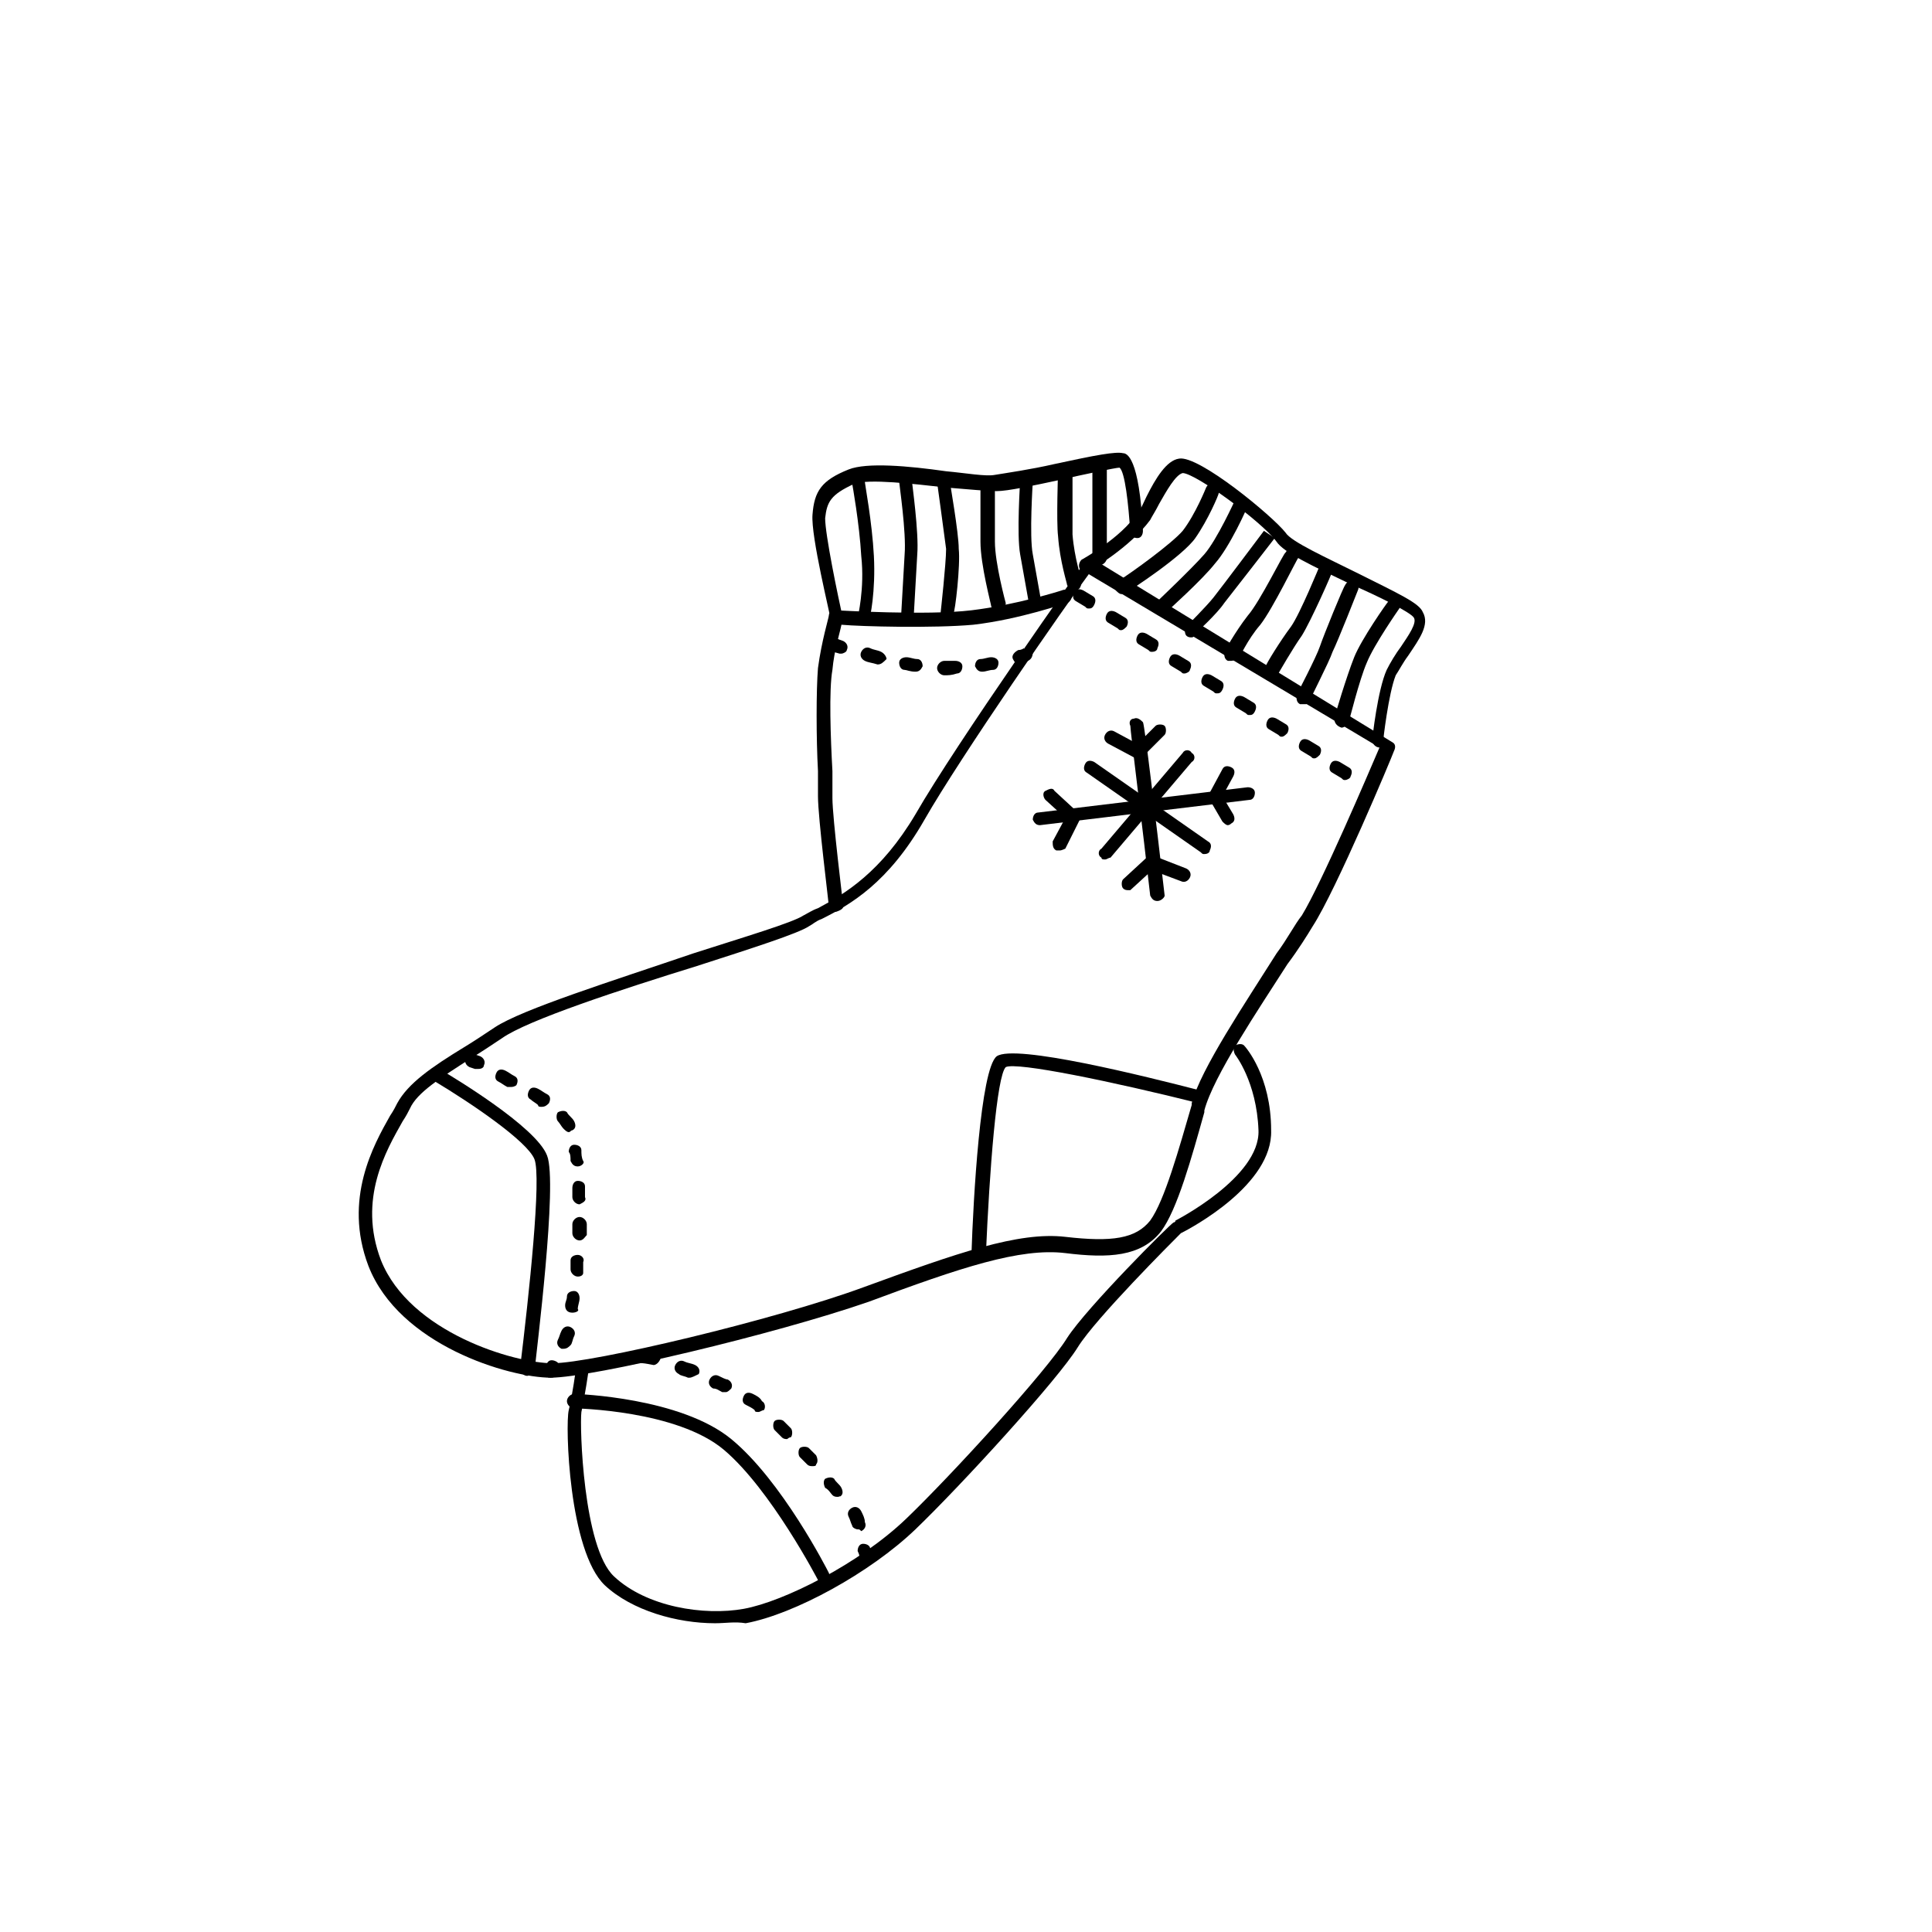 <?xml version="1.0" encoding="UTF-8"?> <svg xmlns="http://www.w3.org/2000/svg" width="107" height="107" viewBox="0 0 107 107" fill="none"> <mask id="mask0_1293_13479" style="mask-type:alpha" maskUnits="userSpaceOnUse" x="0" y="0" width="107" height="107"> <rect width="107" height="107" fill="#D9D9D9"></rect> </mask> <g mask="url(#mask0_1293_13479)"> <mask id="mask1_1293_13479" style="mask-type:luminance" maskUnits="userSpaceOnUse" x="-171" y="-824" width="1024" height="2734"> <path d="M853 -824H-171V1909.9H853V-824Z" fill="white"></path> </mask> <g mask="url(#mask1_1293_13479)"> <path d="M30.5 76.3C28.2 76.3 22.1 74.5 20.4 70.1C19 66.4 20.7 63.4 21.6 61.8C21.8 61.5 21.9 61.3 22 61.1C22.6 60 23.9 59.1 25.7 58C26.2 57.7 26.8 57.3 27.4 56.9C28.9 55.9 34 54.3 38.4 52.8C41.2 51.9 43.9 51.1 44.5 50.7C44.7 50.6 45 50.4 45.3 50.3C46.8 49.5 48.8 48.3 50.7 45.1C53 41.1 60 31.2 60.1 31.1C60.2 30.9 60.4 30.9 60.6 31L77.1 41.1C77.3 41.2 77.3 41.4 77.2 41.6C77.1 41.9 74 49.3 72.7 51.3C72.4 51.8 71.9 52.6 71.3 53.4C69.7 55.9 67.2 59.6 66.7 61.5V61.6C66 64.1 65.2 67 64.3 68.2C63.2 69.6 61.4 69.7 59 69.4C56.5 69.1 53.2 70.2 48.1 72.1C42.9 73.9 32.8 76.3 30.5 76.3ZM60.3 31.8C59.1 33.4 53.2 41.9 51.2 45.4C49.2 48.9 47.1 50.1 45.5 50.9C45.2 51 45 51.2 44.8 51.3C44.2 51.7 41.7 52.5 38.6 53.5C34.4 54.8 29.2 56.5 27.8 57.5C27.2 57.9 26.6 58.3 26.1 58.6C24.4 59.7 23.1 60.5 22.7 61.4C22.6 61.6 22.5 61.8 22.3 62.1C21.4 63.7 19.8 66.4 21.1 69.8C22.7 73.8 28.5 75.5 30.6 75.5C32.8 75.5 42.9 73.1 47.8 71.3C53 69.4 56.4 68.2 59 68.5C61.6 68.8 62.9 68.6 63.7 67.6C64.5 66.5 65.3 63.6 66 61.2V61.1C66.5 59.2 69 55.5 70.7 52.8C71.3 52 71.7 51.2 72.1 50.7C73.2 48.9 75.8 42.8 76.4 41.4L60.3 31.8Z" fill="black"></path> </g> <mask id="mask2_1293_13479" style="mask-type:luminance" maskUnits="userSpaceOnUse" x="-171" y="-824" width="1024" height="2734"> <path d="M853 -824H-171V1909.9H853V-824Z" fill="white"></path> </mask> <g mask="url(#mask2_1293_13479)"> <path d="M29.199 76.2C29.099 76.2 29.099 76.2 29.199 76.2C28.999 76.2 28.799 76 28.799 75.8C29.299 71.7 29.999 65.2 29.599 64.2C29.199 63.2 26.099 61.1 24.099 59.9C23.899 59.8 23.899 59.6 23.999 59.4C24.099 59.2 24.299 59.2 24.499 59.3C24.999 59.6 29.699 62.4 30.299 64C30.899 65.5 29.699 74.9 29.599 76C29.499 76 29.299 76.2 29.199 76.2Z" fill="black"></path> </g> <mask id="mask3_1293_13479" style="mask-type:luminance" maskUnits="userSpaceOnUse" x="-171" y="-824" width="1024" height="2734"> <path d="M853 -824H-171V1909.9H853V-824Z" fill="white"></path> </mask> <g mask="url(#mask3_1293_13479)"> <path d="M54.201 69.9C54.001 69.9 53.801 69.7 53.801 69.5C53.901 66.4 54.301 59.2 55.201 58.5C56.201 57.8 63.401 59.6 66.501 60.4C66.701 60.5 66.801 60.6 66.801 60.8C66.701 61 66.601 61.1 66.401 61.1C61.601 59.9 56.301 58.8 55.701 59.1C55.201 59.6 54.801 64.8 54.601 69.5C54.501 69.8 54.401 69.9 54.201 69.9Z" fill="black"></path> </g> <mask id="mask4_1293_13479" style="mask-type:luminance" maskUnits="userSpaceOnUse" x="-171" y="-824" width="1024" height="2734"> <path d="M853 -824H-171V1909.9H853V-824Z" fill="white"></path> </mask> <g mask="url(#mask4_1293_13479)"> <path d="M76.399 41.4C76.199 41.4 75.999 41.2 75.999 41C75.999 40.9 76.299 38.2 76.799 37.1C76.999 36.7 77.299 36.2 77.599 35.8C77.999 35.2 78.499 34.5 78.299 34.2C78.099 33.9 76.299 33 74.899 32.4C72.599 31.3 71.099 30.6 70.699 30C69.899 28.9 66.199 26.2 65.499 26.2C65.099 26.3 64.599 27.2 64.199 27.9C63.999 28.3 63.799 28.6 63.699 28.8C62.599 30.3 60.399 31.6 60.299 31.6C60.099 31.7 59.899 31.6 59.799 31.5C59.699 31.3 59.799 31.1 59.899 31C59.899 31 62.099 29.8 62.999 28.4C63.199 28.2 63.299 27.9 63.499 27.5C63.999 26.5 64.599 25.5 65.299 25.4C66.399 25.2 70.499 28.6 71.199 29.5C71.499 30 73.499 30.9 75.099 31.7C77.499 32.9 78.599 33.4 78.799 33.9C79.199 34.6 78.599 35.4 77.999 36.3C77.699 36.7 77.499 37.1 77.299 37.4C76.899 38.4 76.599 41 76.599 41.1C76.699 41.3 76.599 41.4 76.399 41.4Z" fill="black"></path> </g> <mask id="mask5_1293_13479" style="mask-type:luminance" maskUnits="userSpaceOnUse" x="-171" y="-824" width="1024" height="2734"> <path d="M853 -824H-171V1909.9H853V-824Z" fill="white"></path> </mask> <g mask="url(#mask5_1293_13479)"> <path d="M62.1 32.9C62 32.9 61.9 32.8 61.8 32.7C61.7 32.5 61.7 32.3 61.9 32.2C62.7 31.7 64.9 30.1 65.5 29.4C66.2 28.5 66.8 27 66.8 27C66.9 26.8 67.1 26.7 67.3 26.8C67.5 26.9 67.6 27.1 67.5 27.3C67.5 27.4 66.9 28.8 66.2 29.8C65.5 30.8 62.6 32.7 62.4 32.8C62.3 32.9 62.2 32.9 62.1 32.9Z" fill="black"></path> </g> <mask id="mask6_1293_13479" style="mask-type:luminance" maskUnits="userSpaceOnUse" x="-171" y="-824" width="1024" height="2734"> <path d="M853 -824H-171V1909.9H853V-824Z" fill="white"></path> </mask> <g mask="url(#mask6_1293_13479)"> <path d="M64.398 33.9C64.298 33.9 64.198 33.9 64.098 33.8C63.998 33.7 63.998 33.4 64.098 33.3C64.098 33.3 65.998 31.5 66.698 30.7C67.398 29.9 68.398 27.7 68.398 27.7C68.498 27.5 68.698 27.4 68.898 27.5C69.098 27.6 69.198 27.8 69.098 28C69.098 28.1 68.098 30.3 67.298 31.2C66.598 32.1 64.698 33.8 64.598 33.9C64.598 33.9 64.498 33.9 64.398 33.9Z" fill="black"></path> </g> <mask id="mask7_1293_13479" style="mask-type:luminance" maskUnits="userSpaceOnUse" x="-171" y="-824" width="1024" height="2734"> <path d="M853 -824H-171V1909.9H853V-824Z" fill="white"></path> </mask> <g mask="url(#mask7_1293_13479)"> <path d="M66 35.3C65.9 35.3 65.8 35.3 65.7 35.2C65.6 35.1 65.6 34.8 65.7 34.7C65.7 34.7 66.8 33.6 67.2 33.1C67.6 32.6 70 29.4 70 29.4L70.6 29.8C70.6 29.8 68.2 32.9 67.8 33.4C67.4 34 66.3 35 66.2 35.1C66.2 35.2 66.1 35.3 66 35.3Z" fill="black"></path> </g> <mask id="mask8_1293_13479" style="mask-type:luminance" maskUnits="userSpaceOnUse" x="-171" y="-824" width="1024" height="2734"> <path d="M853 -824H-171V1909.9H853V-824Z" fill="white"></path> </mask> <g mask="url(#mask8_1293_13479)"> <path d="M68.201 36.6C68.101 36.6 68.101 36.6 68.001 36.6C67.801 36.5 67.801 36.3 67.801 36.1C67.801 36.1 68.401 35 69.101 34.1C69.801 33.3 71.101 30.6 71.201 30.6C71.301 30.4 71.501 30.4 71.701 30.4C71.901 30.5 71.901 30.7 71.901 30.9C71.801 31 70.501 33.7 69.801 34.6C69.101 35.4 68.601 36.5 68.601 36.5C68.501 36.5 68.301 36.6 68.201 36.6Z" fill="black"></path> </g> <mask id="mask9_1293_13479" style="mask-type:luminance" maskUnits="userSpaceOnUse" x="-171" y="-824" width="1024" height="2734"> <path d="M853 -824H-171V1909.9H853V-824Z" fill="white"></path> </mask> <g mask="url(#mask9_1293_13479)"> <path d="M70.401 37.4C70.301 37.4 70.301 37.4 70.201 37.4C70.001 37.3 70.001 37.1 70.101 36.9C70.101 36.8 70.901 35.5 71.501 34.7C72.001 34 73.101 31.3 73.101 31.3C73.201 31.1 73.401 31 73.601 31.1C73.801 31.2 73.901 31.4 73.801 31.6C73.801 31.7 72.601 34.4 72.101 35.2C71.601 35.9 70.801 37.3 70.801 37.3C70.601 37.3 70.501 37.4 70.401 37.4Z" fill="black"></path> </g> <mask id="mask10_1293_13479" style="mask-type:luminance" maskUnits="userSpaceOnUse" x="-171" y="-824" width="1024" height="2734"> <path d="M853 -824H-171V1909.9H853V-824Z" fill="white"></path> </mask> <g mask="url(#mask10_1293_13479)"> <path d="M72.201 39C72.101 39 72.101 39 72.001 39C71.801 38.9 71.801 38.7 71.801 38.5C71.801 38.5 72.901 36.4 73.101 35.8C73.301 35.2 74.401 32.5 74.501 32.4C74.601 32.2 74.801 32.1 75.001 32.2C75.201 32.3 75.301 32.5 75.201 32.7C75.201 32.7 74.101 35.5 73.801 36.1C73.601 36.7 72.501 38.8 72.501 38.9C72.501 39 72.401 39 72.201 39Z" fill="black"></path> </g> <mask id="mask11_1293_13479" style="mask-type:luminance" maskUnits="userSpaceOnUse" x="-171" y="-824" width="1024" height="2734"> <path d="M853 -824H-171V1909.9H853V-824Z" fill="white"></path> </mask> <g mask="url(#mask11_1293_13479)"> <path d="M74.298 40.3C74.198 40.3 74.198 40.3 74.298 40.3C73.998 40.2 73.898 40 73.898 39.8C73.898 39.7 74.598 37.4 74.998 36.4C75.398 35.4 76.798 33.4 76.898 33.3C76.998 33.1 77.198 33.1 77.398 33.2C77.598 33.3 77.598 33.5 77.498 33.7C77.498 33.7 76.098 35.7 75.698 36.7C75.298 37.6 74.698 40 74.698 40C74.598 40.2 74.398 40.3 74.298 40.3Z" fill="black"></path> </g> <mask id="mask12_1293_13479" style="mask-type:luminance" maskUnits="userSpaceOnUse" x="-171" y="-824" width="1024" height="2734"> <path d="M853 -824H-171V1909.9H853V-824Z" fill="white"></path> </mask> <g mask="url(#mask12_1293_13479)"> <path d="M46.302 50.5C46.102 50.5 46.002 50.4 45.902 50.2C45.902 50 45.302 45.3 45.302 44.1C45.302 43.8 45.302 43.3 45.302 42.7C45.202 40.9 45.202 38.2 45.302 37C45.502 35.5 45.902 34.2 45.902 34.1C45.902 33.9 46.102 33.8 46.302 33.8C46.402 33.8 51.302 34.1 53.802 33.8C56.302 33.5 58.802 32.7 58.802 32.7C59.002 32.6 59.202 32.7 59.302 32.9C59.402 33.1 59.302 33.3 59.102 33.4C59.002 33.4 56.502 34.3 53.902 34.6C51.702 34.8 47.702 34.7 46.602 34.6C46.502 35.1 46.202 36 46.102 37.1C45.902 38.2 46.002 40.9 46.102 42.7C46.102 43.3 46.102 43.9 46.102 44.2C46.102 45.3 46.702 50.1 46.702 50.2C46.702 50.3 46.602 50.4 46.302 50.5Z" fill="black"></path> </g> <mask id="mask13_1293_13479" style="mask-type:luminance" maskUnits="userSpaceOnUse" x="-171" y="-824" width="1024" height="2734"> <path d="M853 -824H-171V1909.9H853V-824Z" fill="white"></path> </mask> <g mask="url(#mask13_1293_13479)"> <path d="M39.599 89.9C37.499 89.9 34.999 89.2 33.499 87.8C31.499 85.9 31.299 78.9 31.499 78.1C31.699 77.3 31.899 75.8 31.899 75.8L32.599 75.9C32.599 75.9 32.399 77.3 32.199 78.2C32.099 79 32.299 85.7 33.999 87.3C35.799 89 38.999 89.5 41.199 89.1C43.399 88.7 47.599 86.6 50.199 84.1C52.699 81.7 57.999 75.9 59.099 74.1C60.199 72.4 64.799 67.8 64.999 67.7C64.999 67.7 65.099 67.7 65.099 67.6C65.099 67.6 69.799 65.2 69.699 62.6C69.599 59.9 68.399 58.4 68.399 58.4C68.299 58.2 68.299 58 68.399 57.9C68.599 57.8 68.799 57.8 68.899 57.9C68.999 58 70.399 59.6 70.399 62.6C70.499 65.6 65.999 68 65.399 68.3C64.899 68.8 60.699 73 59.699 74.6C58.599 76.4 53.199 82.3 50.699 84.7C48.199 87.1 43.999 89.4 41.299 89.9C40.699 89.8 40.199 89.9 39.599 89.9Z" fill="black"></path> </g> <mask id="mask14_1293_13479" style="mask-type:luminance" maskUnits="userSpaceOnUse" x="-171" y="-824" width="1024" height="2734"> <path d="M853 -824H-171V1909.9H853V-824Z" fill="white"></path> </mask> <g mask="url(#mask14_1293_13479)"> <path d="M45.598 87.7C45.498 87.7 45.298 87.6 45.298 87.5C45.298 87.5 42.698 82.5 40.098 80.3C37.498 78.1 31.898 78 31.798 78C31.598 78 31.398 77.8 31.398 77.6C31.398 77.4 31.598 77.2 31.798 77.2C31.998 77.2 37.698 77.4 40.498 79.7C43.298 82 45.798 86.9 45.898 87.1C45.998 87.3 45.898 87.5 45.698 87.6C45.798 87.6 45.698 87.7 45.598 87.7Z" fill="black"></path> </g> <mask id="mask15_1293_13479" style="mask-type:luminance" maskUnits="userSpaceOnUse" x="-171" y="-824" width="1024" height="2734"> <path d="M853 -824H-171V1909.9H853V-824Z" fill="white"></path> </mask> <g mask="url(#mask15_1293_13479)"> <path d="M46.399 34.6C46.199 34.6 46.099 34.5 45.999 34.3C45.999 34.1 44.899 29.7 44.999 28.5C45.099 27.2 45.499 26.6 46.999 26C47.999 25.6 50.299 25.8 52.399 26.1C53.499 26.2 54.599 26.4 55.099 26.3C55.699 26.2 57.099 26 58.399 25.7C60.699 25.2 61.799 25 62.199 25.1C62.399 25.1 63.099 25.3 63.299 29.4C63.299 29.6 63.199 29.8 62.999 29.8C62.799 29.8 62.599 29.7 62.599 29.5C62.499 27.9 62.299 26.1 61.999 25.9C61.799 25.9 59.899 26.3 58.599 26.6C57.199 26.9 55.799 27.2 55.199 27.2C54.699 27.2 53.599 27.1 52.399 27C50.599 26.8 48.099 26.5 47.299 26.8C45.999 27.4 45.799 27.8 45.699 28.7C45.699 29.6 46.399 33 46.699 34.3C46.799 34.3 46.699 34.5 46.399 34.6Z" fill="black"></path> </g> <mask id="mask16_1293_13479" style="mask-type:luminance" maskUnits="userSpaceOnUse" x="-171" y="-824" width="1024" height="2734"> <path d="M853 -824H-171V1909.9H853V-824Z" fill="white"></path> </mask> <g mask="url(#mask16_1293_13479)"> <path d="M47.899 34.6C47.599 34.5 47.499 34.4 47.499 34.2C47.499 34.2 47.899 32.6 47.699 30.8C47.599 29 47.199 26.8 47.199 26.8C47.199 26.6 47.299 26.4 47.499 26.4C47.699 26.4 47.899 26.5 47.899 26.7C47.899 26.8 48.299 28.9 48.399 30.8C48.499 32.7 48.199 34.3 48.099 34.4C48.299 34.4 48.099 34.6 47.899 34.6Z" fill="black"></path> </g> <mask id="mask17_1293_13479" style="mask-type:luminance" maskUnits="userSpaceOnUse" x="-171" y="-824" width="1024" height="2734"> <path d="M853 -824H-171V1909.9H853V-824Z" fill="white"></path> </mask> <g mask="url(#mask17_1293_13479)"> <path d="M50.601 34.2H49.901L50.101 30.7C50.201 29.5 49.801 26.8 49.801 26.7C49.801 26.5 49.901 26.3 50.101 26.3C50.301 26.3 50.501 26.4 50.501 26.6C50.501 26.7 50.901 29.5 50.801 30.7L50.601 34.2Z" fill="black"></path> </g> <mask id="mask18_1293_13479" style="mask-type:luminance" maskUnits="userSpaceOnUse" x="-171" y="-824" width="1024" height="2734"> <path d="M853 -824H-171V1909.9H853V-824Z" fill="white"></path> </mask> <g mask="url(#mask18_1293_13479)"> <path d="M52.498 34.3C52.298 34.3 52.098 34.1 52.098 33.9C52.098 33.9 52.398 31.2 52.398 30.4C52.298 29.6 51.898 26.7 51.898 26.7C51.898 26.5 51.998 26.3 52.198 26.3C52.398 26.3 52.598 26.4 52.598 26.6C52.598 26.7 53.098 29.5 53.098 30.4C53.198 31.3 52.898 33.9 52.798 34C52.798 34.2 52.698 34.3 52.498 34.3Z" fill="black"></path> </g> <mask id="mask19_1293_13479" style="mask-type:luminance" maskUnits="userSpaceOnUse" x="-171" y="-824" width="1024" height="2734"> <path d="M853 -824H-171V1909.9H853V-824Z" fill="white"></path> </mask> <g mask="url(#mask19_1293_13479)"> <path d="M55.301 33.9C55.101 33.9 55.001 33.8 54.901 33.6C54.901 33.5 54.301 31.3 54.301 30V26.8C54.301 26.6 54.501 26.4 54.701 26.4C54.901 26.4 55.101 26.6 55.101 26.8V30C55.101 31.2 55.701 33.4 55.701 33.4C55.701 33.7 55.501 33.9 55.301 33.9Z" fill="black"></path> </g> <mask id="mask20_1293_13479" style="mask-type:luminance" maskUnits="userSpaceOnUse" x="-171" y="-824" width="1024" height="2734"> <path d="M853 -824H-171V1909.9H853V-824Z" fill="white"></path> </mask> <g mask="url(#mask20_1293_13479)"> <path d="M56.999 33.5L56.499 30.7C56.299 29.6 56.499 26.7 56.499 26.6C56.499 26.4 56.699 26.2 56.899 26.3C57.099 26.3 57.299 26.5 57.199 26.7C57.199 26.7 56.999 29.7 57.199 30.7L57.699 33.5H56.999Z" fill="black"></path> </g> <mask id="mask21_1293_13479" style="mask-type:luminance" maskUnits="userSpaceOnUse" x="-171" y="-824" width="1024" height="2734"> <path d="M853 -824H-171V1909.9H853V-824Z" fill="white"></path> </mask> <g mask="url(#mask21_1293_13479)"> <path d="M59.499 32.7C59.299 32.7 59.199 32.6 59.099 32.4C59.099 32.3 58.699 31.1 58.599 29.7C58.499 28.9 58.599 26.1 58.599 26C58.599 25.8 58.799 25.6 58.999 25.6C59.199 25.6 59.399 25.8 59.399 26C59.399 26 59.399 28.9 59.399 29.6C59.499 30.9 59.899 32.1 59.899 32.1C59.899 32.5 59.799 32.7 59.499 32.7Z" fill="black"></path> </g> <mask id="mask22_1293_13479" style="mask-type:luminance" maskUnits="userSpaceOnUse" x="-171" y="-824" width="1024" height="2734"> <path d="M853 -824H-171V1909.9H853V-824Z" fill="white"></path> </mask> <g mask="url(#mask22_1293_13479)"> <path d="M60.9 31.3C60.7 31.3 60.5 31.1 60.5 30.9V25.7C60.5 25.5 60.7 25.3 60.9 25.3C61.1 25.3 61.3 25.5 61.3 25.7V30.9C61.3 31.1 61.1 31.3 60.9 31.3Z" fill="black"></path> </g> <mask id="mask23_1293_13479" style="mask-type:luminance" maskUnits="userSpaceOnUse" x="-171" y="-824" width="1024" height="2734"> <path d="M853 -824H-171V1909.9H853V-824Z" fill="white"></path> </mask> <g mask="url(#mask23_1293_13479)"> <path d="M64.102 49.9C63.902 49.9 63.802 49.8 63.702 49.6C63.302 46 62.602 40.5 62.602 40.2C62.502 40 62.602 39.8 62.802 39.8C63.002 39.7 63.202 39.9 63.302 40C63.402 40.2 64.002 45.3 64.502 49.6C64.502 49.7 64.302 49.9 64.102 49.9Z" fill="black"></path> </g> <mask id="mask24_1293_13479" style="mask-type:luminance" maskUnits="userSpaceOnUse" x="-171" y="-824" width="1024" height="2734"> <path d="M853 -824H-171V1909.9H853V-824Z" fill="white"></path> </mask> <g mask="url(#mask24_1293_13479)"> <path d="M57.599 45.7C57.399 45.7 57.299 45.6 57.199 45.4C57.199 45.2 57.299 45 57.499 45L69.099 43.6C69.299 43.6 69.499 43.7 69.499 43.9C69.499 44.1 69.399 44.3 69.199 44.3L57.599 45.7Z" fill="black"></path> </g> <mask id="mask25_1293_13479" style="mask-type:luminance" maskUnits="userSpaceOnUse" x="-171" y="-824" width="1024" height="2734"> <path d="M853 -824H-171V1909.9H853V-824Z" fill="white"></path> </mask> <g mask="url(#mask25_1293_13479)"> <path d="M61.202 47.6C61.102 47.6 61.002 47.6 61.002 47.5C60.802 47.4 60.802 47.1 61.002 47L65.502 41.7C65.602 41.5 65.902 41.5 66.002 41.7C66.202 41.8 66.202 42.1 66.002 42.2L61.502 47.5C61.402 47.5 61.302 47.6 61.202 47.6Z" fill="black"></path> </g> <mask id="mask26_1293_13479" style="mask-type:luminance" maskUnits="userSpaceOnUse" x="-171" y="-824" width="1024" height="2734"> <path d="M853 -824H-171V1909.9H853V-824Z" fill="white"></path> </mask> <g mask="url(#mask26_1293_13479)"> <path d="M66.701 47.3C66.601 47.3 66.601 47.3 66.501 47.2L60.201 42.8C60.001 42.7 60.001 42.5 60.101 42.3C60.201 42.1 60.401 42.1 60.601 42.2L66.901 46.6C67.101 46.7 67.101 46.9 67.001 47.1C67.001 47.2 66.901 47.3 66.701 47.3Z" fill="black"></path> </g> <mask id="mask27_1293_13479" style="mask-type:luminance" maskUnits="userSpaceOnUse" x="-171" y="-824" width="1024" height="2734"> <path d="M853 -824H-171V1909.9H853V-824Z" fill="white"></path> </mask> <g mask="url(#mask27_1293_13479)"> <path d="M68.001 45.7C67.901 45.7 67.801 45.6 67.701 45.5L67.001 44.3C66.901 44.2 66.901 44 67.001 43.9L67.701 42.6C67.801 42.4 68.001 42.4 68.201 42.5C68.401 42.6 68.401 42.8 68.301 43L67.701 44.1L68.301 45.1C68.401 45.3 68.401 45.5 68.201 45.6C68.101 45.7 68.001 45.7 68.001 45.7Z" fill="black"></path> </g> <mask id="mask28_1293_13479" style="mask-type:luminance" maskUnits="userSpaceOnUse" x="-171" y="-824" width="1024" height="2734"> <path d="M853 -824H-171V1909.9H853V-824Z" fill="white"></path> </mask> <g mask="url(#mask28_1293_13479)"> <path d="M58.701 47.1C58.601 47.1 58.601 47.1 58.501 47.1C58.301 47 58.301 46.8 58.301 46.6L59.001 45.3L57.901 44.3C57.801 44.2 57.701 43.9 57.901 43.8C58.101 43.7 58.301 43.6 58.401 43.8L59.701 45C59.801 45.1 59.901 45.3 59.801 45.4L59.001 47C59.001 47 58.801 47.1 58.701 47.1Z" fill="black"></path> </g> <mask id="mask29_1293_13479" style="mask-type:luminance" maskUnits="userSpaceOnUse" x="-171" y="-824" width="1024" height="2734"> <path d="M853 -824H-171V1909.9H853V-824Z" fill="white"></path> </mask> <g mask="url(#mask29_1293_13479)"> <path d="M63.099 42C62.999 42 62.999 42 62.899 42L61.399 41.2C61.199 41.1 61.099 40.9 61.199 40.7C61.299 40.5 61.499 40.4 61.699 40.5L62.999 41.2L63.999 40.2C64.099 40.1 64.399 40.1 64.499 40.2C64.599 40.3 64.599 40.6 64.499 40.7L63.299 41.9C63.299 42 63.199 42 63.099 42Z" fill="black"></path> </g> <mask id="mask30_1293_13479" style="mask-type:luminance" maskUnits="userSpaceOnUse" x="-171" y="-824" width="1024" height="2734"> <path d="M853 -824H-171V1909.9H853V-824Z" fill="white"></path> </mask> <g mask="url(#mask30_1293_13479)"> <path d="M62.5 49.3C62.4 49.3 62.3 49.3 62.2 49.2C62.1 49.1 62.1 48.8 62.2 48.7L63.5 47.5C63.6 47.4 63.8 47.4 63.9 47.4L65.7 48.1C65.9 48.2 66 48.4 65.9 48.6C65.8 48.8 65.6 48.9 65.4 48.8L63.8 48.2L62.6 49.3C62.7 49.3 62.6 49.3 62.5 49.3Z" fill="black"></path> </g> <mask id="mask31_1293_13479" style="mask-type:luminance" maskUnits="userSpaceOnUse" x="-171" y="-824" width="1024" height="2734"> <path d="M853 -824H-171V1909.9H853V-824Z" fill="white"></path> </mask> <g mask="url(#mask31_1293_13479)"> <path d="M26.501 59.2C26.401 59.2 26.401 59.2 26.301 59.2L26.001 59.1C25.801 59 25.701 58.8 25.801 58.6C25.901 58.4 26.101 58.3 26.301 58.4L26.601 58.5C26.801 58.6 26.901 58.8 26.801 59C26.801 59.1 26.701 59.2 26.501 59.2Z" fill="black"></path> </g> <mask id="mask32_1293_13479" style="mask-type:luminance" maskUnits="userSpaceOnUse" x="-171" y="-824" width="1024" height="2734"> <path d="M853 -824H-171V1909.9H853V-824Z" fill="white"></path> </mask> <g mask="url(#mask32_1293_13479)"> <path d="M31.199 74.7H31.099C30.899 74.6 30.799 74.4 30.899 74.2C30.999 74 30.999 73.9 31.099 73.7C31.199 73.5 31.399 73.4 31.599 73.5C31.799 73.6 31.899 73.8 31.799 74C31.699 74.2 31.699 74.4 31.599 74.5C31.499 74.6 31.399 74.7 31.199 74.7ZM31.699 72.7C31.399 72.7 31.299 72.5 31.299 72.3C31.299 72.1 31.399 72 31.399 71.8C31.399 71.6 31.599 71.5 31.799 71.5C31.999 71.5 32.099 71.7 32.099 71.9C32.099 72.1 31.999 72.3 31.999 72.5C32.099 72.6 31.899 72.7 31.699 72.7ZM31.999 70.7C31.799 70.7 31.599 70.5 31.599 70.3V69.8C31.599 69.6 31.799 69.5 31.999 69.5C32.199 69.5 32.399 69.7 32.299 69.9V70.5C32.299 70.6 32.199 70.7 31.999 70.7ZM32.099 68.7C31.899 68.7 31.699 68.5 31.699 68.3V67.8C31.699 67.6 31.899 67.4 32.099 67.4C32.299 67.4 32.499 67.6 32.499 67.8V68.4C32.399 68.5 32.299 68.7 32.099 68.7ZM32.099 66.7C31.899 66.7 31.699 66.5 31.699 66.3C31.699 66.1 31.699 65.9 31.699 65.8C31.699 65.6 31.799 65.4 31.999 65.4C32.199 65.4 32.399 65.5 32.399 65.7C32.399 65.9 32.399 66.1 32.399 66.3C32.499 66.5 32.299 66.6 32.099 66.7ZM31.999 64.6C31.799 64.6 31.699 64.5 31.599 64.3C31.599 64.1 31.599 63.9 31.499 63.8C31.499 63.6 31.599 63.4 31.799 63.4C31.999 63.4 32.199 63.5 32.199 63.7C32.199 63.9 32.199 64.1 32.299 64.3C32.399 64.4 32.199 64.6 31.999 64.6ZM31.499 62.7C31.399 62.7 31.299 62.6 31.199 62.5C31.099 62.4 30.999 62.2 30.899 62.1C30.799 62 30.799 61.7 30.899 61.6C31.099 61.5 31.299 61.5 31.399 61.6C31.499 61.8 31.699 61.9 31.799 62.1C31.899 62.3 31.899 62.5 31.699 62.6C31.599 62.6 31.599 62.7 31.499 62.7ZM29.999 61.3C29.899 61.3 29.799 61.3 29.799 61.2C29.699 61.1 29.499 61 29.399 60.9C29.199 60.8 29.199 60.6 29.299 60.4C29.399 60.2 29.599 60.2 29.799 60.3C29.999 60.4 30.099 60.5 30.299 60.6C30.499 60.7 30.499 60.9 30.399 61.1C30.299 61.2 30.199 61.3 29.999 61.3ZM28.299 60.2C28.199 60.2 28.199 60.2 28.099 60.2C27.899 60.1 27.799 60 27.599 59.9C27.399 59.8 27.399 59.6 27.499 59.4C27.599 59.2 27.799 59.2 27.999 59.3C28.199 59.4 28.299 59.5 28.499 59.6C28.699 59.7 28.699 59.9 28.599 60.1C28.599 60.1 28.499 60.2 28.299 60.2Z" fill="black"></path> </g> <mask id="mask33_1293_13479" style="mask-type:luminance" maskUnits="userSpaceOnUse" x="-171" y="-824" width="1024" height="2734"> <path d="M853 -824H-171V1909.9H853V-824Z" fill="white"></path> </mask> <g mask="url(#mask33_1293_13479)"> <path d="M30.498 76.3C30.398 76.3 30.299 76.3 30.299 76.2C30.099 76.1 30.099 75.9 30.198 75.7C30.198 75.7 30.299 75.6 30.299 75.5C30.398 75.3 30.599 75.3 30.799 75.4C30.998 75.5 30.998 75.7 30.898 75.9C30.799 76.1 30.698 76.2 30.698 76.2C30.698 76.3 30.599 76.3 30.498 76.3Z" fill="black"></path> </g> <mask id="mask34_1293_13479" style="mask-type:luminance" maskUnits="userSpaceOnUse" x="-171" y="-824" width="1024" height="2734"> <path d="M853 -824H-171V1909.9H853V-824Z" fill="white"></path> </mask> <g mask="url(#mask34_1293_13479)"> <path d="M47.999 86.5C47.799 86.5 47.699 86.4 47.599 86.2C47.599 86.2 47.599 86.1 47.499 85.9C47.499 85.7 47.599 85.5 47.799 85.5C47.999 85.5 48.199 85.6 48.199 85.8C48.199 86 48.299 86.1 48.299 86.2C48.399 86.3 48.199 86.5 47.999 86.5ZM47.499 84.7C47.399 84.7 47.199 84.6 47.199 84.5C47.099 84.3 47.099 84.2 46.999 84C46.899 83.8 46.999 83.6 47.199 83.5C47.399 83.4 47.599 83.5 47.699 83.7C47.799 83.9 47.899 84.1 47.899 84.3C47.999 84.5 47.899 84.7 47.699 84.8C47.599 84.7 47.599 84.7 47.499 84.7ZM46.399 82.9C46.299 82.9 46.199 82.9 46.099 82.8C45.999 82.7 45.899 82.5 45.699 82.4C45.599 82.2 45.599 82 45.699 81.9C45.899 81.8 46.099 81.8 46.199 81.9C46.299 82.1 46.499 82.2 46.599 82.4C46.699 82.6 46.699 82.8 46.499 82.9C46.599 82.8 46.499 82.9 46.399 82.9ZM44.999 81.2C44.899 81.2 44.799 81.2 44.699 81.1L44.299 80.7C44.199 80.6 44.199 80.3 44.299 80.2C44.399 80.1 44.699 80.1 44.799 80.2L45.199 80.6C45.299 80.8 45.299 81 45.199 81.1C45.199 81.2 45.099 81.2 44.999 81.2ZM43.599 79.7C43.499 79.7 43.399 79.7 43.299 79.6L42.899 79.2C42.799 79.1 42.799 78.8 42.899 78.7C42.999 78.6 43.299 78.6 43.399 78.7L43.799 79.1C43.899 79.2 43.899 79.5 43.799 79.6C43.699 79.6 43.599 79.7 43.599 79.7ZM41.999 78.2C41.899 78.2 41.799 78.2 41.799 78.1C41.699 78 41.499 77.9 41.299 77.8C41.099 77.7 41.099 77.5 41.199 77.3C41.299 77.1 41.499 77.1 41.699 77.2C41.899 77.3 42.099 77.4 42.199 77.6C42.399 77.7 42.399 78 42.299 78.1C42.199 78.1 42.099 78.2 41.999 78.2ZM40.199 77.1C40.099 77.1 40.099 77.1 39.999 77.1C39.799 77 39.699 76.9 39.499 76.9C39.299 76.8 39.199 76.6 39.299 76.4C39.399 76.2 39.599 76.1 39.799 76.2C39.999 76.3 40.199 76.4 40.299 76.4C40.499 76.5 40.599 76.7 40.499 76.9C40.399 77 40.299 77.1 40.199 77.1ZM38.199 76.3H38.099C37.899 76.2 37.699 76.2 37.599 76.1C37.399 76 37.299 75.8 37.399 75.6C37.499 75.4 37.699 75.3 37.899 75.4C38.099 75.5 38.299 75.5 38.499 75.6C38.699 75.7 38.799 75.9 38.699 76.1C38.499 76.2 38.299 76.3 38.199 76.3ZM36.199 75.6C36.099 75.6 36.099 75.6 36.199 75.6C35.699 75.5 35.599 75.5 35.599 75.5C35.399 75.5 35.199 75.3 35.199 75.1C35.199 74.9 35.399 74.7 35.599 74.7C35.699 74.7 35.799 74.7 36.299 74.8C36.499 74.9 36.599 75.1 36.599 75.2C36.499 75.5 36.299 75.6 36.199 75.6Z" fill="black"></path> </g> <mask id="mask35_1293_13479" style="mask-type:luminance" maskUnits="userSpaceOnUse" x="-171" y="-824" width="1024" height="2734"> <path d="M853 -824H-171V1909.9H853V-824Z" fill="white"></path> </mask> <g mask="url(#mask35_1293_13479)"> <path d="M74.499 43.2C74.399 43.2 74.399 43.2 74.299 43.1L73.799 42.8C73.599 42.7 73.599 42.5 73.699 42.3C73.799 42.1 73.999 42.1 74.199 42.2L74.699 42.5C74.899 42.6 74.899 42.8 74.799 43C74.799 43.1 74.599 43.2 74.499 43.2ZM72.799 42C72.699 42 72.699 42 72.599 41.9L72.099 41.6C71.899 41.5 71.899 41.3 71.999 41.1C72.099 40.9 72.299 40.9 72.499 41L72.999 41.3C73.199 41.4 73.199 41.6 73.099 41.8C72.999 41.9 72.899 42 72.799 42ZM70.999 40.8C70.899 40.8 70.899 40.8 70.799 40.7L70.299 40.4C70.099 40.3 70.099 40.1 70.199 39.9C70.299 39.7 70.499 39.7 70.699 39.8L71.199 40.1C71.399 40.2 71.399 40.4 71.299 40.6C71.199 40.7 71.099 40.8 70.999 40.8ZM69.199 39.6C69.099 39.6 69.099 39.6 68.999 39.5L68.499 39.2C68.299 39.1 68.299 38.9 68.399 38.7C68.499 38.5 68.699 38.5 68.899 38.6L69.399 38.9C69.599 39 69.599 39.2 69.499 39.4C69.399 39.6 69.299 39.6 69.199 39.6ZM67.399 38.4C67.299 38.4 67.299 38.4 67.199 38.3L66.699 38C66.499 37.9 66.499 37.7 66.599 37.5C66.699 37.3 66.899 37.3 67.099 37.4L67.599 37.7C67.799 37.8 67.799 38 67.699 38.2C67.599 38.4 67.499 38.4 67.399 38.4ZM65.599 37.3C65.499 37.3 65.499 37.3 65.399 37.2L64.899 36.9C64.699 36.8 64.699 36.6 64.799 36.4C64.899 36.2 65.099 36.2 65.299 36.3L65.799 36.6C65.999 36.7 65.999 36.9 65.899 37.1C65.899 37.2 65.699 37.3 65.599 37.3ZM63.799 36.1C63.699 36.1 63.699 36.1 63.599 36L63.099 35.7C62.899 35.6 62.899 35.4 62.999 35.2C63.099 35 63.299 35 63.499 35.1L63.999 35.4C64.199 35.5 64.199 35.7 64.099 35.9C64.099 36 63.999 36.1 63.799 36.1ZM62.099 34.9C61.999 34.9 61.999 34.9 61.899 34.8L61.399 34.5C61.199 34.4 61.199 34.2 61.299 34C61.399 33.8 61.599 33.8 61.799 33.9L62.299 34.2C62.499 34.3 62.499 34.5 62.399 34.7C62.299 34.8 62.199 34.9 62.099 34.9ZM60.299 33.7C60.199 33.7 60.199 33.7 60.099 33.6L59.599 33.3C59.399 33.2 59.399 33 59.499 32.8C59.599 32.6 59.799 32.6 59.999 32.7L60.499 33C60.699 33.1 60.699 33.3 60.599 33.5C60.499 33.7 60.399 33.7 60.299 33.7Z" fill="black"></path> </g> <mask id="mask36_1293_13479" style="mask-type:luminance" maskUnits="userSpaceOnUse" x="-171" y="-824" width="1024" height="2734"> <path d="M853 -824H-171V1909.9H853V-824Z" fill="white"></path> </mask> <g mask="url(#mask36_1293_13479)"> <path d="M52.299 37.4C52.099 37.4 51.899 37.2 51.899 37C51.899 36.8 52.099 36.6 52.299 36.6C52.499 36.6 52.699 36.6 52.899 36.6C53.099 36.6 53.299 36.7 53.299 36.9C53.299 37.1 53.199 37.3 52.999 37.3C52.699 37.4 52.499 37.4 52.299 37.4ZM50.699 37.2C50.399 37.2 50.199 37.1 50.099 37.1C49.899 37.1 49.799 36.9 49.799 36.7C49.799 36.5 49.999 36.4 50.199 36.4C50.399 36.4 50.599 36.5 50.799 36.5C50.999 36.5 51.099 36.7 51.099 36.9C50.999 37.1 50.899 37.2 50.699 37.2ZM54.399 37.2C54.199 37.2 54.099 37.1 53.999 36.9C53.999 36.7 54.099 36.5 54.299 36.5C54.499 36.5 54.699 36.4 54.899 36.4C55.099 36.4 55.299 36.5 55.299 36.7C55.299 36.9 55.199 37.1 54.999 37.1C54.799 37.1 54.599 37.2 54.399 37.2ZM48.599 36.8C48.299 36.7 48.099 36.7 47.899 36.6C47.699 36.5 47.599 36.3 47.699 36.1C47.799 35.9 47.999 35.8 48.199 35.9C48.399 36 48.599 36 48.799 36.1C48.999 36.2 49.099 36.4 49.099 36.5C48.899 36.7 48.799 36.8 48.599 36.8ZM56.499 36.8C56.299 36.8 56.199 36.7 56.099 36.5C55.999 36.3 56.199 36.1 56.399 36C56.599 36 56.699 35.9 56.699 35.9L56.799 36.2L57.199 36.1C57.199 36.6 56.899 36.6 56.499 36.8ZM46.599 36.2H46.499C46.099 36.1 45.899 36 45.899 36C45.699 35.9 45.599 35.7 45.699 35.5C45.799 35.3 45.999 35.2 46.199 35.3C46.199 35.3 46.399 35.4 46.699 35.5C46.899 35.6 46.999 35.8 46.899 36C46.899 36.1 46.699 36.2 46.599 36.2Z" fill="black"></path> </g> </g> </svg> 
